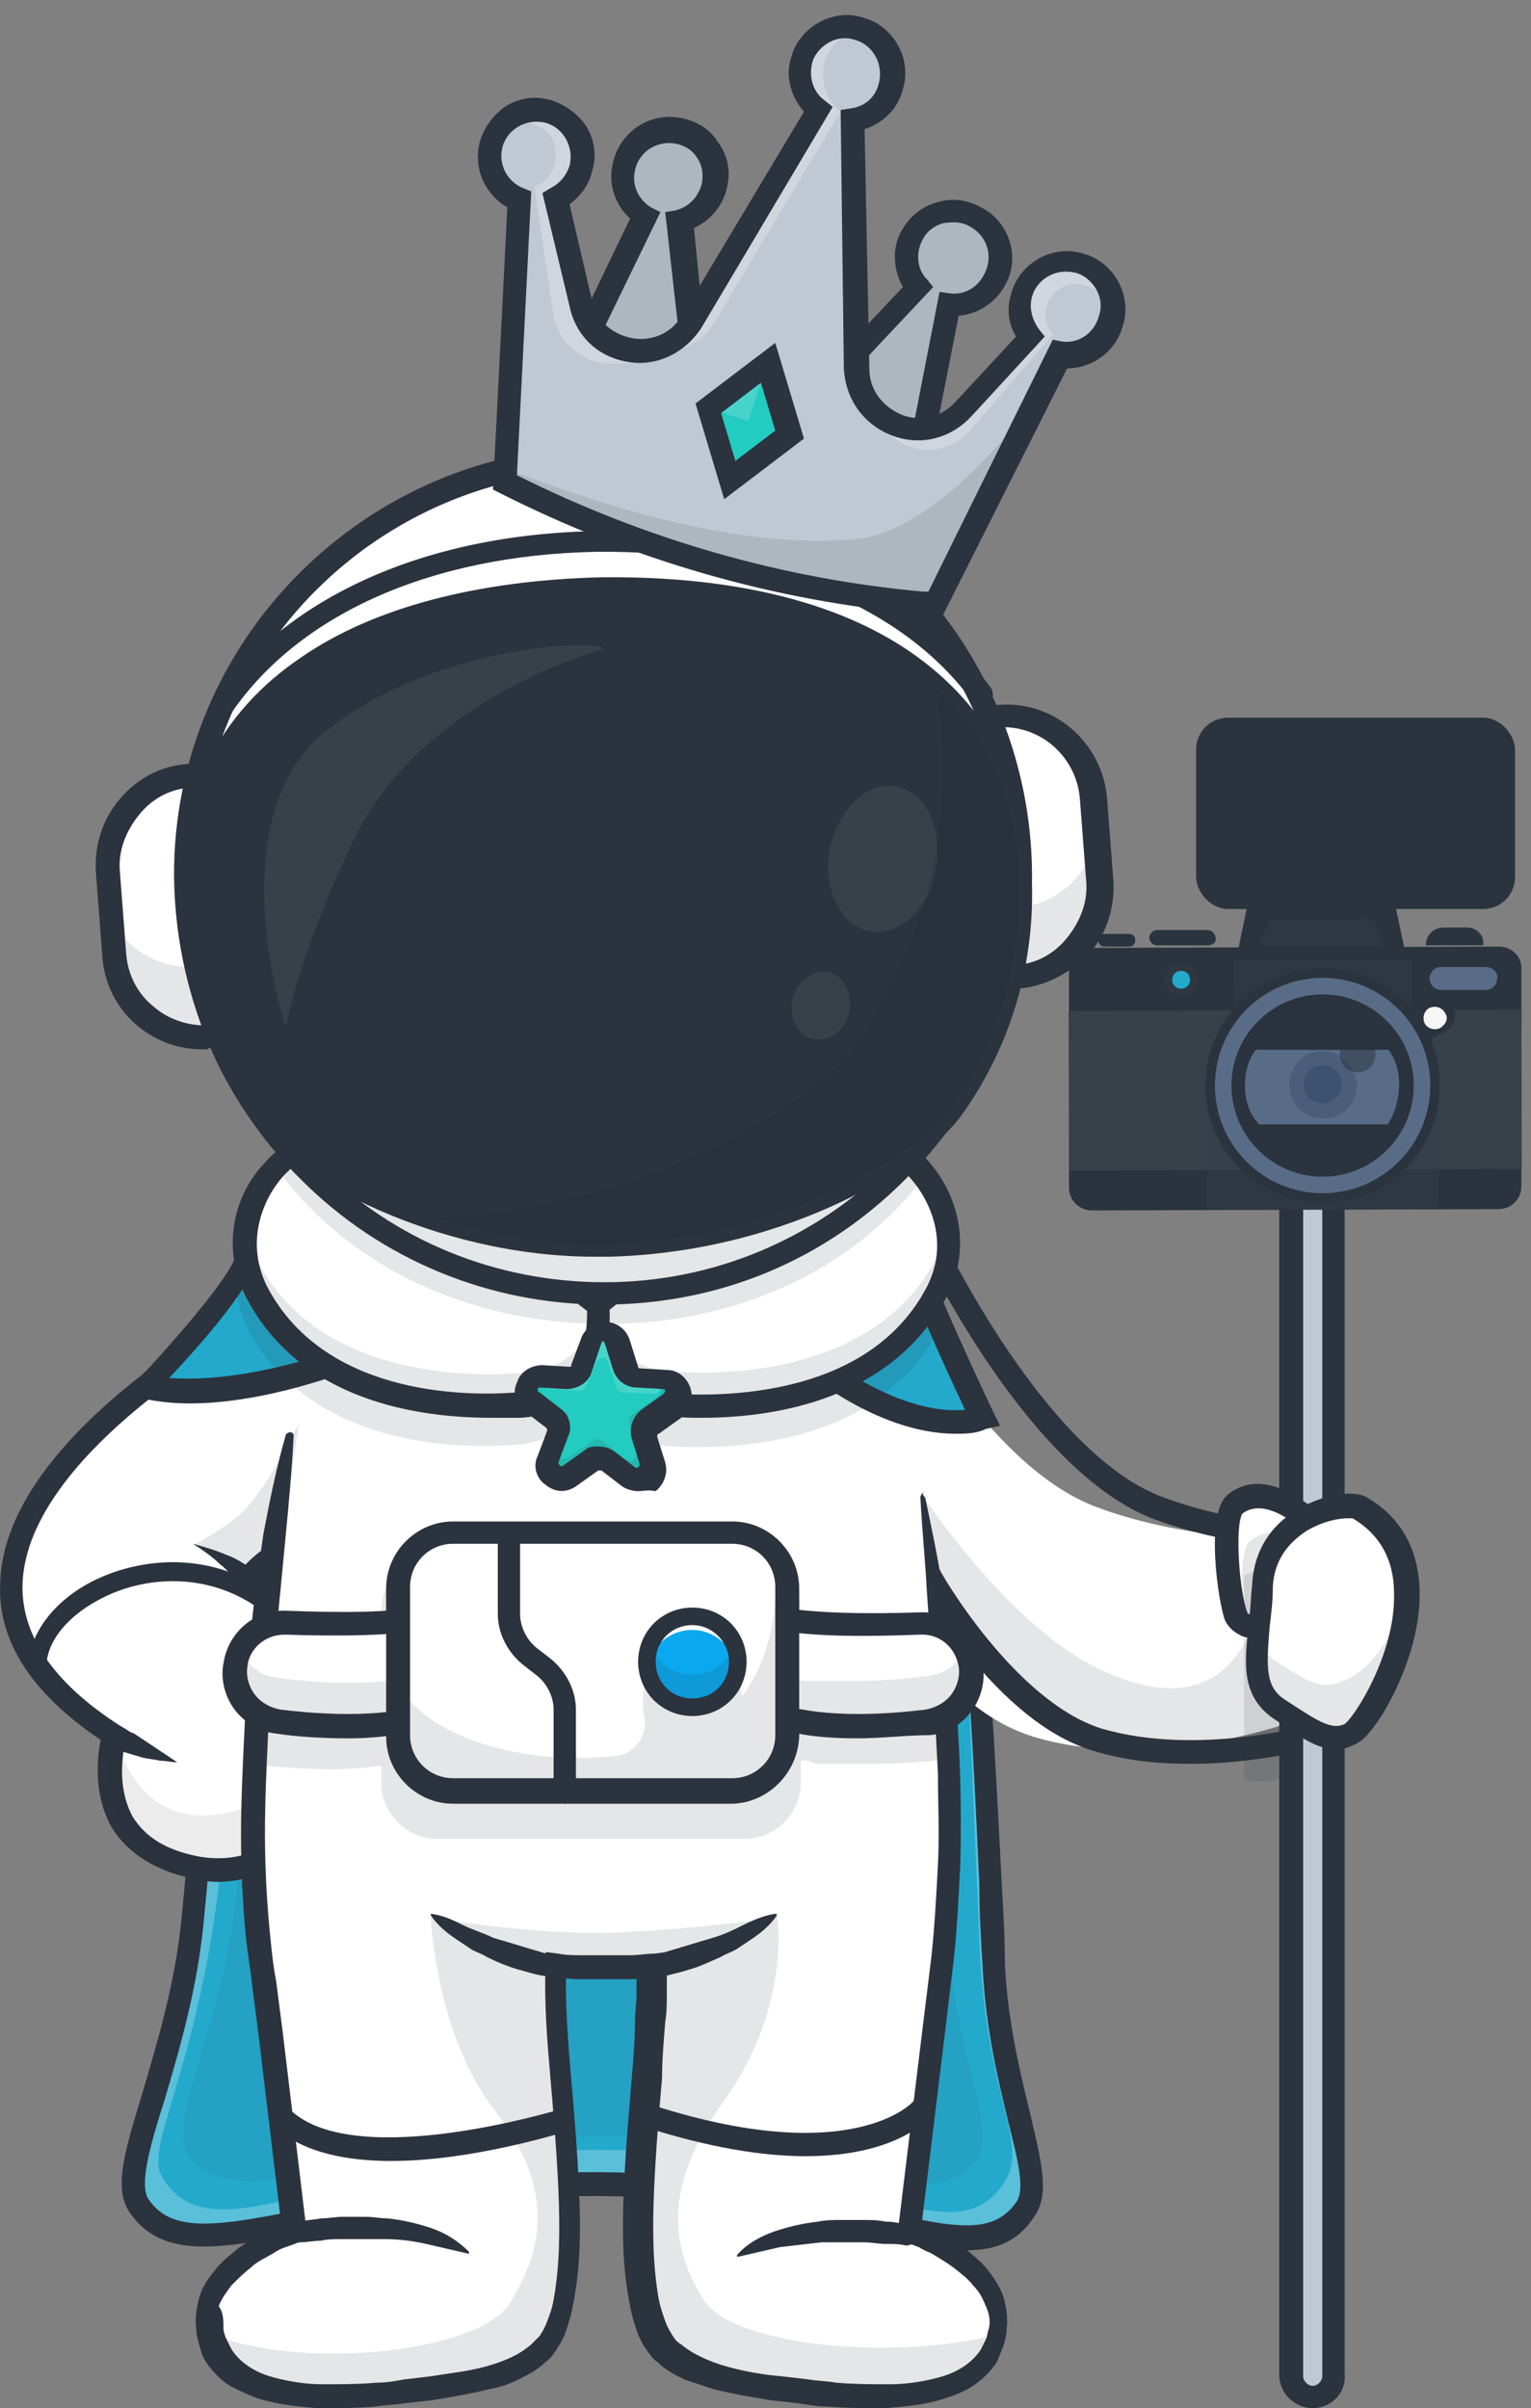 <svg width="96" height="151" viewBox="0 0 96 151" fill="none" xmlns="http://www.w3.org/2000/svg">
<rect x="0" y="0" width="96" height="151" fill="#808080" stroke="none"/>
<path d="M17.813 78C13.613 83.4 13.613 104.5 12.113 120C11.213 129.4 7.213 136 8.713 138.3C12.013 143.2 20.813 136.9 37.313 136.9C53.713 136.9 61.113 143.3 64.413 138.5C65.813 136.4 62.913 131.5 62.413 123.3C61.613 107.6 61.113 84.4 55.413 77.2L17.813 78Z" fill="#23A9CC"/>
<g opacity="0.5">
<path opacity="0.5" d="M64.413 138.5C61.113 143.4 53.713 136.9 37.313 136.9C20.913 136.9 12.013 143.1 8.713 138.3C7.213 136 11.213 129.4 12.113 120C13.213 108.7 13.513 94.4 15.213 85.4C14.413 94.8 14.913 108.9 13.713 118.3C12.313 129.7 9.113 134.6 10.113 136.4C13.213 142 21.613 134.8 37.313 134.8C52.913 134.8 59.913 142.2 63.113 136.6C64.413 134.2 61.813 131.3 61.413 121.9C61.013 112.5 60.513 98.1 59.513 87.9C61.513 98.2 61.913 112.4 62.513 123.2C62.813 131.5 65.713 136.5 64.413 138.5Z" fill="white"/>
</g>
<g opacity="0.25">
<path opacity="0.25" d="M19.913 81.4C16.113 86.2 16.213 104.9 14.813 118.8C14.013 127.1 10.413 133 11.813 135.1C14.713 139.4 22.613 133.9 37.213 133.9C51.813 133.9 58.413 139.6 61.313 135.3C62.513 133.5 59.913 129 59.513 121.8C58.813 107.8 58.313 87.2 53.313 80.7" fill="#2B333E"/>
</g>
<path d="M60.612 141.1C58.912 141.1 56.812 140.6 54.312 140C50.212 139 44.612 137.7 37.212 137.7C30.012 137.7 24.412 138.9 19.912 139.8C14.012 141 10.212 141.8 8.112 138.7C7.112 137.2 7.812 134.9 8.912 131.3C9.812 128.2 11.012 124.4 11.412 120C11.812 116 12.112 111.5 12.412 107.1C13.212 94.1 14.012 81.8 17.312 77.6C17.512 77.3 18.012 77.2 18.312 77.5C18.612 77.7 18.712 78.2 18.412 78.5C15.412 82.3 14.612 95 13.812 107.2C13.512 111.6 13.212 116.1 12.812 120.1C12.412 124.7 11.212 128.6 10.312 131.7C9.412 134.5 8.712 137 9.312 137.9C10.812 140.1 13.712 139.6 19.612 138.4C24.212 137.4 29.912 136.2 37.212 136.2C44.712 136.2 50.412 137.6 54.612 138.5C59.812 139.7 62.212 140.2 63.712 138.1C64.312 137.3 63.812 135.4 63.212 133C62.612 130.5 61.812 127.3 61.612 123.3C61.512 121.7 61.412 120 61.412 118.2C60.712 102.9 59.812 83.8 54.812 77.5C54.612 77.2 54.612 76.7 54.912 76.5C55.212 76.3 55.712 76.3 55.912 76.6C61.112 83.3 62.012 102.6 62.812 118.1C62.912 119.8 63.012 121.5 63.012 123.2C63.212 127 64.012 130.1 64.612 132.6C65.312 135.6 65.812 137.5 64.912 138.9C63.912 140.5 62.512 141.1 60.612 141.1Z" fill="#2B333E"/>
<path d="M54.513 78C54.513 78 60.913 91.4 68.513 94.4C73.813 96.5 80.613 96.6 80.613 96.6V108.1C80.613 108.1 72.013 111.1 64.813 108.9C58.913 107.1 55.913 100.3 55.913 100.3" fill="white"/>
<g opacity="0.35">
<path opacity="0.35" d="M84.613 96.6V108.1C84.613 108.1 76.013 111.1 68.813 108.9C62.913 107.1 59.013 100 59.013 100L58.013 94C58.013 94 63.113 101.7 68.613 104.5C77.113 108.8 78.613 101.5 78.613 101.5L81.213 96.3C83.313 96.6 84.613 96.6 84.613 96.6Z" fill="#2B333E"/>
</g>
<path d="M74.612 110.6C72.612 110.6 70.612 110.4 68.612 109.8C62.413 108 57.612 99.3 57.512 99C57.312 98.6 57.512 98.2 57.912 98C58.312 97.8 58.712 98 58.912 98.4C58.912 98.5 63.612 106.7 69.112 108.4C75.013 110.1 82.013 108.3 83.912 107.7V97.4C82.013 97.3 76.713 96.9 72.213 95.2C64.412 92.1 58.112 78.9 57.812 78.4C57.612 78 57.812 77.6 58.112 77.4C58.513 77.2 58.913 77.4 59.112 77.7C59.212 77.8 65.412 90.9 72.713 93.8C77.912 95.8 84.513 96 84.612 96H85.312V108.8L84.812 109C84.612 109 80.013 110.6 74.612 110.6Z" fill="#2B333E"/>
<path d="M15.612 99C25.012 108.6 19.512 118.6 12.212 117.1C4.912 115.6 7.212 108.7 7.212 108.7C-11.188 97 15.612 82.5 15.612 82.5C20.712 79.7 25.912 77.9 25.912 77.9L22.612 87.9L20.012 96C16.512 97.5 15.612 99 15.612 99Z" fill="white"/>
<g opacity="0.35">
<path opacity="0.35" d="M20.812 89.5L20.012 96C16.512 97.5 15.612 99 15.612 99C15.612 99 15.612 99 15.612 99.1C14.712 98.3 13.412 97.4 12.112 96.9C12.112 96.9 14.512 95.6 15.412 94.6C18.912 90.5 18.012 88 21.312 88.4C21.812 88.5 21.112 88.8 20.812 89.5Z" fill="#2B333E"/>
</g>
<path d="M13.613 118C13.113 118 12.613 117.9 12.113 117.8C9.713 117.3 8.013 116.2 7.013 114.6C5.813 112.5 6.113 110.1 6.313 109.1C2.013 106.2 -0.187 102.9 0.013 99.2C0.313 90.1 14.713 82.3 15.312 82C20.413 79.2 25.613 77.4 25.712 77.4C26.113 77.3 26.512 77.5 26.613 77.9C26.712 78.3 26.512 78.7 26.113 78.8C26.012 78.8 20.913 80.6 15.912 83.3C15.812 83.4 1.713 91 1.413 99.3C1.313 102.5 3.313 105.5 7.513 108.2L8.013 108.5L7.913 109C7.913 109 7.113 111.7 8.313 113.9C9.113 115.2 10.412 116 12.412 116.4C15.113 116.9 17.613 115.8 18.913 113.3C20.613 110.2 20.413 105 15.113 99.5L14.713 99.1L15.012 98.6C15.113 98.4 16.012 97.1 19.113 95.6C19.512 95.4 19.913 95.6 20.113 95.9C20.312 96.3 20.113 96.7 19.812 96.9C18.113 97.7 17.212 98.5 16.712 98.9C22.212 104.8 22.212 110.5 20.312 113.9C18.812 116.5 16.312 118 13.613 118Z" fill="#2B333E"/>
<path d="M7.513 108.2C7.813 108.4 8.113 108.6 8.413 108.7L9.313 109.3L10.213 109.9C10.513 110.1 10.813 110.3 11.113 110.5C10.713 110.5 10.413 110.4 10.013 110.4C9.613 110.3 9.313 110.3 8.913 110.2C8.613 110.1 8.213 110 7.913 109.9C7.613 109.8 7.213 109.7 6.913 109.5L7.513 108.2Z" fill="#2B333E"/>
<g opacity="0.3">
<path opacity="0.3" d="M12.213 117.1C5.013 115.6 7.113 108.9 7.213 108.7C7.213 108.7 8.413 115.4 14.913 113.5C19.013 112.3 18.713 106.5 17.913 102.4C18.013 102.2 18.013 102.1 18.113 101.9C23.813 110.5 18.713 118.4 12.213 117.1Z" fill="#2B333E"/>
</g>
<path d="M2.312 104.9C2.013 104.9 1.812 104.7 1.812 104.4C1.812 102.4 3.513 100.2 6.112 99C9.113 97.6 13.713 97.2 17.512 100.4C17.712 100.6 17.812 100.9 17.613 101.2C17.413 101.4 17.113 101.5 16.812 101.3C13.412 98.5 9.312 98.8 6.612 100.1C4.312 101.2 2.913 102.9 2.913 104.5C2.913 104.7 2.612 104.9 2.312 104.9Z" fill="#2B333E"/>
<path d="M15.412 99.5C15.212 99.3 14.912 99 14.612 98.8C14.312 98.6 14.112 98.3 13.812 98.1C13.312 97.6 12.712 97.2 12.112 96.8C12.812 97 13.512 97.2 14.212 97.5C14.512 97.6 14.912 97.8 15.212 98C15.512 98.2 15.912 98.3 16.212 98.5L15.412 99.5Z" fill="#2B333E"/>
<path d="M62.413 146C62.413 146.1 62.413 146.2 62.413 146.3C61.813 149.6 57.713 150.8 50.313 149.9C47.013 149.5 42.313 149 41.113 146.4C38.713 141.3 41.113 129.8 40.913 123.2C40.913 123.2 39.613 123.4 37.913 123.4C36.213 123.4 34.913 123.2 34.913 123.2C34.913 123.3 34.913 123.3 34.913 123.4C34.713 130 37.113 141.4 34.713 146.4C33.513 148.9 28.913 149.4 25.513 149.9C18.113 150.8 14.013 149.6 13.413 146.3C13.413 146.2 13.413 146.1 13.413 146C13.013 141.9 18.913 140 18.913 140C18.913 140 17.613 130 16.713 122.2C16.313 118.5 16.213 114.4 16.413 110.2C16.513 108 16.713 105.7 16.913 103.4C17.413 97.8 18.213 92.2 19.113 87.3C19.213 86.8 19.313 86.4 19.313 85.9C19.513 84.7 19.713 83.6 19.913 82.5C20.713 78.6 21.313 75.4 21.713 73.6C21.913 72.5 22.113 71.9 22.113 71.9H53.613C53.613 71.9 53.713 72.4 53.913 73.4C54.313 75 54.913 77.9 55.613 81.6C55.913 83 56.213 84.5 56.413 86.1C56.513 86.9 56.713 87.6 56.813 88.4C57.613 93 58.313 98.1 58.713 103.2C58.913 105.5 59.113 107.7 59.213 109.9C59.413 114.1 59.313 118.2 58.913 121.9C58.013 129.7 56.713 139.7 56.713 139.7C56.713 139.7 62.813 141.9 62.413 146Z" fill="white"/>
<g opacity="0.35">
<path opacity="0.35" d="M27.312 120.3C27.312 120.3 32.913 121.2 37.212 121.2C41.513 121.2 48.413 120.3 48.413 120.3C48.413 120.3 44.312 123.5 37.712 123.3C30.913 123.2 27.312 120.3 27.312 120.3Z" fill="#2B333E"/>
</g>
<path d="M58.013 93.9C58.413 95.8 58.813 97.7 59.113 99.6C59.413 101.5 59.613 103.4 59.813 105.4C60.213 109.3 60.313 113.2 60.213 117C60.113 118.9 60.013 120.9 59.813 122.8L59.113 128.6L57.713 140.1L57.213 139.3C57.513 139.4 57.813 139.5 58.113 139.6C58.413 139.7 58.713 139.9 58.913 140C59.513 140.3 60.013 140.6 60.513 141C61.013 141.4 61.513 141.8 61.913 142.3C62.313 142.8 62.713 143.4 62.913 144C63.113 144.7 63.213 145.4 63.113 146.1C63.113 146.4 63.013 146.8 62.913 147.1C62.813 147.4 62.613 147.8 62.513 148.1C62.113 148.7 61.613 149.2 61.013 149.6C60.413 150 59.813 150.2 59.213 150.4C58.013 150.8 56.713 150.9 55.513 151C54.313 151 53.113 151 51.913 150.9C51.313 150.9 50.713 150.8 50.113 150.7L48.313 150.5C47.113 150.3 45.913 150.1 44.713 149.8C44.113 149.6 43.513 149.4 42.913 149.2C42.313 148.9 41.713 148.6 41.213 148.1C40.913 147.9 40.713 147.6 40.513 147.3C40.413 147.2 40.313 147 40.213 146.8L40.013 146.4C39.813 145.8 39.613 145.2 39.513 144.6C39.013 142.2 39.013 139.8 39.113 137.4C39.213 135 39.413 132.7 39.613 130.3C39.713 129.1 39.813 128 39.813 126.8C39.813 126.2 39.913 125.6 39.913 125.1C39.913 124.5 39.913 124 39.913 123.3L40.713 124C40.213 124.1 39.713 124.1 39.213 124.1C38.713 124.1 38.213 124.1 37.713 124.1C37.213 124.1 36.713 124.1 36.213 124.1C35.713 124.1 35.213 124 34.713 124L35.513 123.3C35.413 125.6 35.613 127.9 35.813 130.3C36.013 132.6 36.213 135 36.313 137.4C36.413 139.8 36.413 142.2 35.913 144.6C35.813 145.2 35.613 145.8 35.413 146.4L35.213 146.8C35.113 147 35.013 147.1 34.913 147.3C34.713 147.6 34.513 147.9 34.213 148.1C33.713 148.6 33.113 148.9 32.513 149.2C31.913 149.5 31.313 149.7 30.713 149.8C29.513 150.1 28.313 150.3 27.113 150.5L25.313 150.7C24.713 150.8 24.113 150.8 23.513 150.9C22.313 151 21.113 151 19.913 151C18.713 150.9 17.513 150.8 16.213 150.4C15.613 150.2 15.013 149.9 14.413 149.6C13.813 149.2 13.313 148.7 12.913 148.1C12.713 147.8 12.613 147.5 12.513 147.1C12.413 146.8 12.313 146.4 12.313 146.1C12.213 145.4 12.313 144.7 12.513 144C12.713 143.3 13.113 142.8 13.513 142.3C13.913 141.8 14.413 141.4 14.913 141C15.413 140.6 16.013 140.3 16.513 140C16.813 139.9 17.113 139.7 17.313 139.6C17.613 139.5 17.913 139.4 18.213 139.3L17.713 140.1L16.213 127.6L15.813 124.5C15.713 123.5 15.513 122.4 15.413 121.4C15.213 119.3 15.113 117.2 15.113 115.1C15.113 113 15.213 110.9 15.313 108.8C15.413 106.7 15.513 104.6 15.713 102.5C15.913 100.4 16.213 98.3 16.513 96.2C16.913 94.1 17.313 92.1 17.913 90C17.913 89.9 18.113 89.8 18.213 89.8C18.313 89.8 18.413 89.9 18.413 90C18.313 92.1 18.113 94.2 17.913 96.3C17.713 98.4 17.513 100.5 17.313 102.5C17.113 104.6 16.913 106.6 16.813 108.7C16.713 110.8 16.613 112.9 16.613 114.9C16.613 117 16.713 119 16.913 121.1C17.013 122.1 17.113 123.2 17.313 124.2L17.713 127.3L19.213 139.8L19.313 140.4L18.713 140.6C18.513 140.7 18.213 140.8 17.913 140.9C17.613 141 17.413 141.1 17.113 141.3C16.613 141.6 16.113 141.8 15.713 142.2C15.313 142.5 14.913 142.9 14.513 143.3C14.213 143.7 13.913 144.1 13.713 144.6C14.013 145 14.013 145.5 14.013 146C14.013 146.2 14.113 146.5 14.213 146.7C14.313 146.9 14.413 147.1 14.513 147.3C15.013 148.1 15.913 148.7 16.913 149C17.913 149.3 19.113 149.5 20.213 149.5C21.313 149.5 22.513 149.5 23.613 149.4C24.213 149.4 24.813 149.3 25.313 149.2L27.013 149C28.213 148.8 29.313 148.7 30.413 148.4C31.513 148.1 32.513 147.7 33.313 147C33.513 146.8 33.613 146.7 33.813 146.5C33.913 146.4 33.913 146.3 34.013 146.2L34.213 145.8C34.413 145.3 34.613 144.8 34.713 144.2C35.113 142 35.113 139.7 35.013 137.3C34.913 135 34.713 132.6 34.513 130.3C34.313 128 34.113 125.6 34.213 123.2V122.4L35.013 122.5C35.513 122.6 36.013 122.6 36.513 122.6C37.013 122.6 37.513 122.6 38.013 122.6C38.513 122.6 39.013 122.6 39.513 122.6C40.013 122.6 40.513 122.5 41.013 122.5L41.813 122.4V123.2C41.813 123.8 41.813 124.4 41.813 125C41.813 125.6 41.813 126.2 41.713 126.8C41.613 128 41.513 129.2 41.513 130.3C41.313 132.6 41.113 135 41.013 137.3C40.913 139.6 40.913 142 41.313 144.2C41.413 144.7 41.613 145.3 41.813 145.8L42.013 146.2C42.113 146.3 42.113 146.4 42.213 146.5C42.313 146.7 42.513 146.9 42.713 147C43.413 147.6 44.513 148.1 45.613 148.4C46.713 148.7 47.813 148.9 49.013 149L50.713 149.2C51.313 149.3 51.913 149.3 52.413 149.4C53.613 149.5 54.713 149.5 55.813 149.5C56.913 149.5 58.113 149.3 59.113 149C60.113 148.7 61.013 148.1 61.513 147.3C61.613 147.1 61.713 146.9 61.813 146.7C61.913 146.5 61.913 146.2 62.013 146C62.113 145.5 62.013 145 61.813 144.6C61.613 144.1 61.413 143.7 61.013 143.3C60.713 142.9 60.313 142.6 59.813 142.2C59.413 141.9 58.913 141.6 58.413 141.3C58.213 141.2 57.913 141.1 57.613 140.9C57.313 140.8 57.113 140.7 56.813 140.6L56.213 140.4L56.313 139.8L57.713 128.3L58.413 122.6C58.613 120.7 58.713 118.8 58.813 116.9C58.913 115 58.813 113.1 58.813 111.2C58.713 109.3 58.613 107.4 58.513 105.5C58.413 104.5 58.413 103.6 58.313 102.6L58.113 99.7C58.013 97.8 57.813 95.9 57.713 93.9C57.713 93.8 57.813 93.6 57.913 93.6C57.813 93.7 57.913 93.8 58.013 93.9Z" fill="#2B333E"/>
<path d="M53.613 72.9H22.113C21.713 72.9 21.413 72.6 21.413 72.2C21.413 71.8 21.713 71.5 22.113 71.5H53.613C54.013 71.5 54.313 71.8 54.313 72.2C54.313 72.5 54.013 72.9 53.613 72.9Z" fill="#2B333E"/>
<g opacity="0.35">
<path opacity="0.35" d="M34.612 146.5C33.413 149 28.812 149.5 25.413 150C18.012 150.9 13.912 149.7 13.312 146.4C19.413 148.7 30.012 147.4 31.913 144.5C34.312 140.7 34.612 137 31.012 132.3C27.312 127.6 27.012 120.2 27.012 120.2C28.812 121.4 32.413 122.8 34.812 123.6C34.612 130.1 37.013 141.5 34.612 146.5Z" fill="#2B333E"/>
</g>
<g opacity="0.35">
<path opacity="0.35" d="M62.412 146.4C61.812 149.7 57.712 150.9 50.312 150C47.012 149.6 42.312 149.1 41.112 146.5C38.712 141.4 41.212 129.9 40.912 123.3C42.912 122.7 46.712 121.4 48.712 120C48.712 120 49.712 125.7 45.412 131.7C41.912 136.6 41.712 140.4 44.112 144.2C45.812 147 55.712 148.1 62.412 146.4Z" fill="#2B333E"/>
</g>
<path d="M50.513 135.2C47.913 135.2 44.513 134.7 40.213 133.3C39.813 133.2 39.613 132.8 39.713 132.4C39.813 132 40.213 131.8 40.613 131.9C53.413 136.1 57.313 131.8 57.313 131.7C57.613 131.4 58.013 131.4 58.313 131.6C58.613 131.9 58.713 132.3 58.413 132.6C58.313 132.8 56.313 135.2 50.513 135.2Z" fill="#2B333E"/>
<path d="M24.512 135.5C21.812 135.5 19.112 135 17.412 133.5C17.112 133.2 17.112 132.8 17.312 132.5C17.612 132.2 18.012 132.2 18.312 132.4C22.512 136.1 34.912 132.3 35.012 132.3C35.412 132.2 35.812 132.4 35.912 132.8C36.012 133.2 35.812 133.6 35.412 133.7C35.212 133.7 29.712 135.5 24.512 135.5Z" fill="#2B333E"/>
<path d="M34.713 124C34.313 123.9 34.013 123.9 33.613 123.8C33.213 123.7 32.913 123.6 32.513 123.5C31.813 123.3 31.113 123 30.513 122.7C30.213 122.5 29.813 122.4 29.513 122.2C29.213 122 28.913 121.8 28.613 121.6C28.013 121.2 27.413 120.7 27.013 120.1V120C27.813 120.1 28.413 120.4 29.013 120.7C29.613 121 30.313 121.2 30.913 121.5C31.213 121.6 31.613 121.7 31.913 121.8L32.913 122.1C33.213 122.2 33.613 122.3 33.913 122.4C34.213 122.5 34.613 122.6 34.913 122.6C35.313 122.7 35.513 123.1 35.513 123.5C35.513 123.8 35.113 124.1 34.713 124Z" fill="#2B333E"/>
<path d="M40.713 122.6C41.013 122.5 41.413 122.5 41.713 122.4C42.013 122.3 42.413 122.2 42.713 122.1L43.713 121.8C44.013 121.7 44.413 121.6 44.713 121.5C45.413 121.3 46.013 121 46.613 120.7C47.213 120.4 47.913 120.1 48.613 120C48.613 120 48.713 120 48.713 120.1C48.313 120.7 47.713 121.2 47.113 121.6C46.813 121.8 46.513 122 46.213 122.2C45.913 122.4 45.513 122.5 45.213 122.7C44.513 123 43.913 123.3 43.213 123.5C42.913 123.6 42.513 123.7 42.113 123.8C41.713 123.9 41.413 124 41.013 124C40.613 124.1 40.213 123.8 40.213 123.4C40.113 123 40.313 122.7 40.713 122.6Z" fill="#2B333E"/>
<path d="M18.713 139.3C19.213 139.2 19.613 139.2 20.113 139.1C20.613 139.1 21.013 139 21.513 139C22.013 139 22.413 139 22.913 139C23.413 139 23.813 139.1 24.313 139.1C25.213 139.2 26.113 139.4 27.013 139.7C27.913 140 28.713 140.5 29.413 141.2V141.3C29.413 141.3 29.413 141.3 29.313 141.3C28.413 141.1 27.613 140.9 26.713 140.7C25.813 140.5 25.013 140.4 24.113 140.4C23.713 140.4 23.213 140.4 22.813 140.4C22.613 140.4 22.413 140.4 22.113 140.4C21.913 140.4 21.713 140.4 21.413 140.4C21.013 140.4 20.513 140.4 20.113 140.5C19.713 140.5 19.213 140.6 18.813 140.6C18.413 140.7 18.013 140.4 18.013 140C18.013 139.7 18.313 139.4 18.713 139.3Z" fill="#2B333E"/>
<path d="M56.813 140.8C56.413 140.7 55.913 140.7 55.513 140.7C55.113 140.7 54.613 140.6 54.213 140.6C54.013 140.6 53.813 140.6 53.513 140.6C53.313 140.6 53.113 140.6 52.813 140.6C52.413 140.6 51.913 140.6 51.513 140.6C50.613 140.7 49.813 140.8 48.913 140.9C48.013 141.1 47.213 141.3 46.313 141.5H46.213C46.213 141.5 46.213 141.5 46.213 141.4C46.813 140.7 47.713 140.2 48.613 139.9C49.513 139.6 50.413 139.4 51.313 139.3C51.813 139.2 52.213 139.2 52.713 139.2C53.213 139.2 53.613 139.2 54.113 139.2C54.613 139.2 55.013 139.2 55.513 139.3C56.013 139.3 56.413 139.4 56.913 139.5C57.313 139.6 57.613 140 57.513 140.4C57.513 140.5 57.213 140.8 56.813 140.8Z" fill="#2B333E"/>
<g opacity="0.35">
<path opacity="0.35" d="M37.713 107.3C37.913 107.6 38.113 107.9 38.213 108.1C38.113 107.8 37.913 107.5 37.713 107.3Z" fill="#2B333E"/>
</g>
<g opacity="0.35">
<path opacity="0.35" d="M59.313 110.3C57.913 110.5 56.313 110.6 54.713 110.6C54.613 110.6 54.513 110.6 54.313 110.6C54.213 110.6 54.013 110.6 53.913 110.6C53.813 110.6 53.713 110.6 53.613 110.6C53.513 110.6 53.413 110.6 53.313 110.6C53.213 110.6 53.013 110.6 52.913 110.6C52.813 110.6 52.613 110.6 52.513 110.6C52.413 110.6 52.313 110.6 52.213 110.6C52.113 110.6 52.113 110.6 52.013 110.6C51.913 110.6 51.813 110.6 51.713 110.6C51.613 110.6 51.513 110.6 51.413 110.6C51.413 110.6 51.413 110.6 51.313 110.6C51.213 110.6 51.113 110.6 51.013 110.5C50.913 110.5 50.813 110.5 50.713 110.4C50.613 110.4 50.613 110.4 50.513 110.4C50.413 110.4 50.413 110.4 50.313 110.4H50.213V111.8C50.213 113.7 48.613 115.3 46.713 115.3H27.413C25.513 115.3 23.913 113.7 23.913 111.8V110.7C21.513 111.1 18.713 110.9 16.413 110.7C16.513 108.5 16.713 106.2 16.913 103.9C19.013 104 21.613 104 23.913 103.8V101C23.913 99.1 25.513 97.5 27.413 97.5H46.713C47.813 97.5 48.913 98.1 49.513 98.9C50.013 99.5 50.213 100.2 50.213 101V103.4C50.613 103.5 51.013 103.5 51.513 103.6C53.913 103.8 56.713 103.8 58.813 103.7C59.113 105.8 59.213 108.1 59.313 110.3Z" fill="#2B333E"/>
</g>
<path d="M27.313 107.4C24.613 108.5 20.313 108.3 17.413 107.9C15.713 107.7 14.413 106.1 14.713 104.4C14.913 102.8 16.313 101.7 17.913 101.8C20.613 101.9 24.713 102 27.213 101.4" fill="white"/>
<g opacity="0.35">
<path opacity="0.35" d="M27.313 107.4C24.613 108.5 20.313 108.3 17.413 107.9C15.713 107.7 14.413 106.1 14.713 104.4C14.713 104.1 14.813 103.8 15.013 103.5C15.513 104.4 16.313 105.1 17.413 105.2C20.313 105.6 24.513 105.8 27.313 104.7V107.4Z" fill="#2B333E"/>
</g>
<path d="M21.813 109C20.213 109 18.613 108.9 17.313 108.7C16.313 108.6 15.313 108 14.713 107.2C14.113 106.4 13.813 105.3 14.013 104.3C14.313 102.3 16.013 100.9 18.013 101C20.813 101.1 24.713 101.2 27.113 100.6C27.513 100.5 28.413 100.5 29.013 102.3C29.613 104.1 29.513 107.2 27.613 108C25.913 108.7 23.913 109 21.813 109ZM17.813 102.5C16.613 102.5 15.613 103.4 15.513 104.5C15.413 105.1 15.613 105.8 16.013 106.3C16.413 106.8 17.013 107.1 17.613 107.2C21.713 107.7 25.113 107.5 27.113 106.7C27.713 106.5 27.913 105.5 27.913 105.1C28.113 103.7 27.613 102.4 27.413 102.1C24.813 102.6 20.913 102.6 18.013 102.5C17.813 102.5 17.813 102.5 17.813 102.5Z" fill="#2B333E"/>
<path d="M58.112 107.9C56.712 108.1 55.112 108.2 53.412 108.2C53.312 108.2 53.212 108.2 53.112 108.2C53.012 108.2 52.912 108.2 52.712 108.2C52.612 108.2 52.512 108.2 52.512 108.2C52.412 108.2 52.312 108.2 52.212 108.2C52.112 108.2 52.012 108.2 51.812 108.2C51.712 108.2 51.612 108.2 51.412 108.2C51.312 108.2 51.212 108.2 51.212 108.2C51.112 108.2 51.112 108.2 51.012 108.2C50.912 108.2 50.812 108.2 50.712 108.2C50.612 108.2 50.512 108.2 50.412 108.2C50.412 108.2 50.412 108.2 50.312 108.2C50.212 108.2 50.112 108.2 50.012 108.1C49.912 108.1 49.812 108.1 49.712 108C49.612 108 49.612 108 49.512 108C49.412 108 49.412 108 49.312 108C49.112 108 48.912 107.9 48.712 107.8C48.612 107.8 48.512 107.7 48.412 107.7C48.312 107.7 48.212 107.6 48.112 107.6V104.7V101.6C48.812 101.7 49.512 101.9 50.312 101.9C52.612 102.1 55.412 102.1 57.412 102H57.512C59.012 102 60.312 103.1 60.612 104.7C61.112 106.1 59.812 107.7 58.112 107.9Z" fill="white"/>
<g opacity="0.35">
<path opacity="0.35" d="M58.112 107.9C56.712 108.1 55.112 108.2 53.412 108.2C53.312 108.2 53.212 108.2 53.112 108.2C53.012 108.2 52.912 108.2 52.712 108.2C52.612 108.2 52.512 108.2 52.512 108.2C52.412 108.2 52.312 108.2 52.212 108.2C52.112 108.2 52.012 108.2 51.812 108.2C51.712 108.2 51.612 108.2 51.412 108.2C51.312 108.2 51.212 108.2 51.212 108.2C51.112 108.2 51.112 108.2 51.012 108.2C50.912 108.2 50.812 108.2 50.712 108.2C50.612 108.2 50.512 108.2 50.412 108.2C50.412 108.2 50.412 108.2 50.312 108.2C50.212 108.2 50.112 108.2 50.012 108.1C49.912 108.1 49.812 108.1 49.712 108C49.612 108 49.612 108 49.512 108C49.412 108 49.412 108 49.312 108C49.112 108 48.912 107.9 48.712 107.8C48.612 107.8 48.512 107.7 48.412 107.7C48.312 107.7 48.212 107.6 48.112 107.6V104.8C48.212 104.8 48.312 104.9 48.412 104.9C48.512 104.9 48.612 105 48.712 105C48.912 105.1 49.112 105.1 49.312 105.2C49.412 105.2 49.412 105.2 49.512 105.2C49.612 105.2 49.612 105.2 49.712 105.2C49.812 105.2 49.912 105.2 50.012 105.3C50.112 105.3 50.212 105.3 50.312 105.4C50.312 105.4 50.312 105.4 50.412 105.4C50.512 105.4 50.612 105.4 50.712 105.4C50.812 105.4 50.912 105.4 51.012 105.4C51.112 105.4 51.112 105.4 51.212 105.4C51.312 105.4 51.412 105.4 51.412 105.4C51.512 105.4 51.612 105.4 51.812 105.4C51.912 105.4 52.012 105.4 52.212 105.4C52.312 105.4 52.412 105.4 52.512 105.4C52.612 105.4 52.712 105.4 52.712 105.4C52.812 105.4 52.912 105.4 53.112 105.4C53.212 105.4 53.312 105.4 53.412 105.4C55.112 105.4 56.712 105.3 58.112 105.1C59.212 105 60.112 104.3 60.512 103.4C60.612 103.7 60.712 104 60.812 104.3C61.112 106.1 59.812 107.7 58.112 107.9Z" fill="#2B333E"/>
</g>
<path d="M53.713 109C51.713 109 49.613 108.8 48.013 108.1C46.113 107.3 46.013 104.2 46.613 102.4C47.213 100.6 48.113 100.6 48.513 100.7C50.913 101.2 54.813 101.2 57.613 101.1C59.613 101 61.313 102.4 61.613 104.4C61.813 105.4 61.513 106.5 60.913 107.3C60.313 108.1 59.413 108.7 58.313 108.8C56.813 108.8 55.313 109 53.713 109ZM48.213 102.1C47.913 102.4 47.513 103.7 47.713 105.1C47.713 105.5 47.913 106.5 48.513 106.7C50.513 107.5 53.913 107.7 58.013 107.2C58.613 107.1 59.213 106.8 59.613 106.3C60.013 105.8 60.213 105.1 60.113 104.5C59.913 103.3 58.913 102.4 57.613 102.5C54.813 102.6 50.813 102.7 48.213 102.1Z" fill="#2B333E"/>
<path d="M49.313 99.4V109.1C49.313 110.9 47.813 112.4 46.013 112.4H28.213C26.413 112.4 24.913 110.9 24.913 109.1V99.4C24.913 97.6 26.413 96.1 28.213 96.1H46.013C47.113 96.1 48.013 96.6 48.613 97.4C49.013 98 49.313 98.6 49.313 99.4Z" fill="white"/>
<g opacity="0.35">
<path opacity="0.35" d="M49.313 99.4V109.1C49.313 110.9 47.813 112.4 46.013 112.4H28.213C26.413 112.4 24.913 110.9 24.913 109.1V105.5C26.813 109.2 33.313 110.7 38.613 110.1C39.813 110 40.613 108.8 40.413 107.7C40.313 107.4 40.313 107 40.313 106.6C40.313 104.5 41.713 102.8 43.413 102.8C45.113 102.8 46.413 104.4 46.513 106.4C48.613 103.6 48.813 99.9 48.613 97.5C49.013 98 49.313 98.6 49.313 99.4Z" fill="#2B333E"/>
</g>
<path d="M45.813 113.1H28.413C26.113 113.1 24.213 111.2 24.213 108.9V99.6C24.213 97.3 26.113 95.4 28.413 95.4H45.913C48.213 95.4 50.113 97.3 50.113 99.6V108.9C50.013 111.2 48.113 113.1 45.813 113.1ZM28.413 96.8C26.913 96.8 25.713 98 25.713 99.5V108.8C25.713 110.3 26.913 111.5 28.413 111.5H45.913C47.413 111.5 48.613 110.3 48.613 108.8V99.5C48.613 98 47.413 96.8 45.913 96.8H28.413Z" fill="#2B333E"/>
<path d="M45.413 106.2C46.513 105.1 46.513 103.3 45.413 102.2C44.313 101.1 42.513 101.1 41.413 102.2C40.313 103.3 40.313 105.1 41.413 106.2C42.513 107.3 44.313 107.3 45.413 106.2Z" fill="#0AA9EF"/>
<path d="M46.212 104.2C46.212 104.4 46.212 104.5 46.212 104.6C46.012 103.3 44.812 102.2 43.412 102.2C42.012 102.2 40.812 103.2 40.612 104.6C40.612 104.5 40.612 104.3 40.612 104.2C40.612 102.6 41.912 101.4 43.412 101.4C45.012 101.4 46.212 102.7 46.212 104.2Z" fill="white"/>
<g opacity="0.35">
<path opacity="0.35" d="M46.212 104.2C46.212 105.8 44.912 107 43.412 107C41.812 107 40.612 105.7 40.612 104.2C40.612 103.8 40.712 103.5 40.812 103.2C41.212 104.3 42.212 105 43.412 105C44.612 105 45.612 104.3 46.012 103.2C46.212 103.5 46.212 103.9 46.212 104.2Z" fill="#2B333E"/>
</g>
<path d="M43.413 107.6C41.513 107.6 40.013 106.1 40.013 104.2C40.013 102.3 41.513 100.8 43.413 100.8C45.313 100.8 46.813 102.3 46.813 104.2C46.813 106.1 45.313 107.6 43.413 107.6ZM43.413 101.9C42.113 101.9 41.113 102.9 41.113 104.2C41.113 105.5 42.113 106.5 43.413 106.5C44.713 106.5 45.713 105.5 45.713 104.2C45.713 103 44.713 101.9 43.413 101.9Z" fill="#2B333E"/>
<path d="M35.413 113.1C35.013 113.1 34.713 112.8 34.713 112.4V107.2C34.713 106.4 34.313 105.6 33.713 105.1L32.813 104.4C31.813 103.6 31.213 102.4 31.213 101.2V96.2C31.213 95.8 31.513 95.5 31.913 95.5C32.313 95.5 32.613 95.8 32.613 96.2V101.2C32.613 102 33.013 102.8 33.613 103.3L34.513 104C35.513 104.8 36.113 106 36.113 107.2V112.4C36.213 112.7 35.813 113.1 35.413 113.1Z" fill="#2B333E"/>
<path d="M83.613 72.1V148.9C83.613 149.6 83.013 150.2 82.313 150.2C81.613 150.2 81.013 149.6 81.013 148.9V72.1H83.613Z" fill="#C0C8D3"/>
<path d="M82.313 151C81.213 151 80.213 150.1 80.213 148.9V71.4H84.313V148.9C84.413 150.1 83.413 151 82.313 151ZM81.713 72.9V149C81.713 149.3 82.013 149.6 82.313 149.6C82.613 149.6 82.913 149.3 82.913 149V72.9H81.713Z" fill="#2B333E"/>
<g opacity="0.35">
<path opacity="0.35" d="M83.613 72.1H81.013V75.1H83.613V72.1Z" fill="#2B333E"/>
</g>
<path d="M80.213 101.7C80.213 101.7 78.013 102.6 77.513 101.4C77.013 100.2 76.513 95.1 77.413 94.4C79.513 92.8 82.313 95.7 82.313 95.7L80.213 101.7Z" fill="white"/>
<path d="M82.313 95.6L81.913 96.8L80.213 101.7C80.213 101.7 78.913 102.2 78.113 101.9C77.813 101.8 77.613 101.6 77.513 101.3C77.013 100.1 76.513 95 77.413 94.3C79.513 92.7 82.313 95.6 82.313 95.6Z" fill="white"/>
<g opacity="0.35">
<path opacity="0.35" d="M81.913 96.8L80.213 101.7C80.213 101.7 78.913 102.2 78.113 101.9C77.813 99.9 77.713 97.1 78.413 96.6C79.513 95.7 80.913 96.2 81.913 96.8Z" fill="#2B333E"/>
</g>
<path d="M78.713 102.7C78.412 102.7 78.013 102.7 77.713 102.5C77.312 102.3 77.013 102 76.812 101.6C76.412 100.6 75.513 94.8 77.013 93.7C79.513 91.7 82.713 94.9 82.912 95.1L83.213 95.4L80.812 102.2L80.513 102.3C80.312 102.4 79.513 102.7 78.713 102.7ZM77.912 94.9C77.412 95.6 77.713 99.9 78.213 101.1C78.213 101.2 78.312 101.2 78.312 101.2C78.612 101.3 79.213 101.2 79.612 101.1L81.513 95.8C80.812 95.2 79.112 94 77.912 94.9Z" fill="#2B333E"/>
<g opacity="0.35">
<path opacity="0.35" d="M80.613 98.1V111.5C79.813 111.7 78.913 111.8 78.013 111.6V98.8C79.013 98.3 80.013 98.1 80.613 98.1Z" fill="#2B333E"/>
</g>
<path d="M85.213 94.6C84.213 94 79.213 95.2 79.113 99.5C79.013 103.1 78.013 105.7 80.213 107.2C82.113 108.4 83.313 109.4 84.613 108.8C85.913 108.1 91.513 98.3 85.213 94.6Z" fill="white"/>
<g opacity="0.35">
<path opacity="0.35" d="M88.112 100.2C88.013 104.1 85.412 108.3 84.612 108.7C83.312 109.3 82.112 108.4 80.213 107.1C78.612 106 78.612 104.4 78.812 102.3C79.013 103.1 79.312 103.8 80.213 104.3C82.112 105.5 82.912 106 84.213 105.4C85.713 104.9 87.412 102.7 88.112 100.2Z" fill="#2B333E"/>
</g>
<path d="M83.812 109.7C82.612 109.7 81.512 108.9 80.212 108L79.912 107.8C77.812 106.4 78.012 104.3 78.312 101.8C78.412 101 78.412 100.3 78.512 99.4C78.612 97.3 79.612 95.6 81.612 94.5C83.112 93.7 84.912 93.4 85.712 93.9C88.012 95.2 89.112 97.5 89.012 100.3C88.912 104.2 86.312 108.7 85.112 109.3C84.512 109.6 84.212 109.7 83.812 109.7ZM84.512 95.2C83.912 95.2 82.912 95.4 81.912 96C81.012 96.6 79.912 97.6 79.812 99.5C79.812 100.4 79.712 101.2 79.612 102C79.412 104.5 79.312 105.8 80.612 106.6L80.912 106.8C82.612 107.9 83.512 108.5 84.312 108.1C84.912 107.7 87.512 103.7 87.412 99.9C87.412 97.8 86.512 96.2 84.812 95.2C84.812 95.2 84.612 95.2 84.512 95.2Z" fill="#2B333E"/>
<path d="M61.612 89C60.013 89.4 58.413 89.2 56.913 88.7C56.112 88.5 55.413 88.2 54.712 87.8C52.212 86.6 50.413 85 50.312 84.9L55.712 81.9L57.913 80.7C58.112 81.3 58.513 82.2 58.913 83.1C60.013 85.7 61.612 89 61.612 89Z" fill="#23A9CC"/>
<path d="M59.913 89.9C54.812 89.9 49.913 85.6 49.712 85.3L49.312 84.6L58.312 79.5L58.612 80.3C59.513 82.7 62.312 88.6 62.312 88.6L62.712 89.4L61.812 89.6C61.212 89.9 60.513 89.9 59.913 89.9ZM51.612 85C53.212 86.2 57.013 88.7 60.513 88.4C59.812 86.9 58.312 83.7 57.513 81.6L51.612 85Z" fill="#2B333E"/>
<path d="M22.412 84.9C22.312 85 21.012 85.5 19.212 86.1C18.712 86.2 18.312 86.4 17.812 86.5C15.112 87.1 11.812 87.6 9.112 87C9.112 87 9.412 86.7 9.912 86.2C11.112 84.9 13.512 82.2 14.812 80.2C15.112 79.7 15.312 79.3 15.512 78.9L19.912 82.7L22.412 84.9Z" fill="#23A9CC"/>
<path d="M11.913 88C10.913 88 9.913 87.9 9.013 87.7L7.713 87.4L8.613 86.5C8.613 86.5 8.913 86.2 9.413 85.7C12.313 82.5 14.413 79.9 14.813 78.7L15.213 77.7L23.513 84.8L23.013 85.3C22.513 86 17.913 87.2 17.813 87.2C16.213 87.6 14.013 88 11.913 88ZM10.613 86.4C14.413 86.7 19.113 85.4 21.113 84.6L15.713 80C14.613 82 12.213 84.7 10.613 86.4Z" fill="#2B333E"/>
<g opacity="0.35">
<path opacity="0.35" d="M58.912 83.1C58.912 83.2 58.812 83.3 58.812 83.4C58.212 84.6 57.512 85.6 56.612 86.4C56.012 86.9 55.412 87.4 54.812 87.9C51.012 90.4 46.112 90.9 42.112 90.7C38.712 90.5 37.512 88.2 37.212 86.5C37.012 86.1 37.012 85.9 37.012 85.6C36.912 84.8 37.012 84.3 37.012 84.3C37.012 84.3 37.012 84.3 37.112 84.2C38.412 83.2 48.712 75.2 52.412 73.8C52.912 73.6 53.412 73.5 54.012 73.6C54.412 75.2 55.012 78.1 55.712 81.8L57.912 80.6C58.112 81.2 58.512 82.1 58.912 83.1Z" fill="#2B333E"/>
</g>
<g opacity="0.35">
<path opacity="0.35" d="M37.213 85.6C37.213 85.8 37.113 86.1 37.113 86.4C36.713 88.1 35.613 90.4 32.213 90.6C28.113 90.9 22.813 90.3 19.013 87.4C18.613 87.1 18.213 86.8 17.813 86.4C16.913 85.5 16.113 84.5 15.513 83.3C15.013 82.2 14.713 81.2 14.813 80.1C15.113 79.6 15.313 79.2 15.513 78.8L19.913 82.6C20.713 78.7 21.313 75.5 21.713 73.7H21.813C25.513 75.1 35.813 83.1 37.113 84.1C37.213 84.2 37.213 84.2 37.213 84.2C37.213 84.2 37.313 84.9 37.213 85.6Z" fill="#2B333E"/>
</g>
<path d="M58.713 81C55.513 87.3 47.813 88.5 42.213 88.1C38.813 87.9 37.713 85.7 37.413 84C37.313 83.7 37.313 83.5 37.313 83.2C37.213 82.5 37.313 81.9 37.313 81.9C37.313 81.9 37.313 81.9 37.413 81.8C38.713 80.8 48.813 72.9 52.513 71.6C54.413 70.9 56.613 71.9 58.013 73.7C59.413 75.6 60.113 78.4 58.713 81Z" fill="white"/>
<g opacity="0.35">
<path opacity="0.35" d="M58.713 81C55.513 87.3 47.813 88.5 42.213 88.1C38.813 87.9 37.713 85.7 37.413 84C37.313 83.7 37.313 83.5 37.313 83.2C37.213 82.5 37.313 81.9 37.313 81.9C37.313 81.9 37.313 81.9 37.413 81.8V81.9C37.813 83.6 38.913 85.8 42.213 86C47.813 86.4 55.513 85.1 58.713 78.9C59.013 78.2 59.213 77.6 59.413 76.9C59.613 78.2 59.413 79.6 58.713 81Z" fill="#2B333E"/>
</g>
<path d="M44.012 88.9C43.312 88.9 42.712 88.9 42.212 88.8C40.412 88.7 39.012 88 38.012 86.9C36.312 84.8 36.512 82 36.612 81.8V81.5L36.812 81.3C37.312 80.9 48.212 72.3 52.212 70.8C54.212 70.1 56.512 70.8 58.212 72.8C60.312 75.2 60.812 78.5 59.412 81.2C56.012 87.8 48.512 88.9 44.012 88.9ZM38.012 82.3C38.012 83 38.112 84.7 39.112 86C39.812 86.9 40.912 87.3 42.312 87.4C45.912 87.6 54.612 87.4 58.112 80.7C59.512 78 58.412 75.4 57.112 73.9C55.812 72.4 54.112 71.8 52.712 72.3C49.312 73.5 39.712 80.9 38.012 82.3Z" fill="#2B333E"/>
<path d="M37.513 83.2C37.513 83.4 37.413 83.7 37.413 84C37.013 85.7 35.913 87.9 32.613 88.1C27.013 88.5 19.313 87.2 16.113 81C14.613 78.2 15.513 75.1 17.313 73.2C18.713 71.7 20.613 70.9 22.413 71.6C26.113 72.9 36.213 80.8 37.513 81.8C37.613 81.9 37.613 81.9 37.613 81.9C37.613 81.9 37.613 82.4 37.513 83.2Z" fill="white"/>
<g opacity="0.35">
<path opacity="0.35" d="M37.512 83.2C37.512 83.4 37.412 83.7 37.412 84C37.012 85.7 35.912 87.9 32.612 88.1C27.012 88.5 19.312 87.2 16.112 81C15.412 79.6 15.212 78.3 15.412 77C15.512 77.7 15.712 78.3 16.112 79C19.312 85.3 27.012 86.5 32.612 86.1C36.012 85.9 37.112 83.7 37.412 82C37.412 82 37.412 82 37.412 81.9C37.512 82 37.512 82 37.512 82C37.512 82 37.612 82.4 37.512 83.2Z" fill="#2B333E"/>
</g>
<path d="M30.812 88.9C26.312 88.9 18.812 87.9 15.412 81.3C14.012 78.6 14.412 75.2 16.612 72.9C18.312 71 20.612 70.2 22.612 70.9C26.612 72.4 37.512 81 38.012 81.4L38.212 81.6V81.9C38.212 82 38.512 84.9 36.812 87C35.812 88.2 34.412 88.8 32.612 88.9C32.112 88.9 31.512 88.9 30.812 88.9ZM21.112 72.1C19.912 72.1 18.712 72.7 17.712 73.8C16.412 75.3 15.412 77.9 16.712 80.6C20.212 87.4 28.912 87.6 32.512 87.3C33.912 87.2 35.012 86.7 35.712 85.9C36.812 84.7 36.812 82.9 36.812 82.2C35.112 80.9 25.512 73.4 22.112 72.2C21.812 72.1 21.412 72.1 21.112 72.1Z" fill="#2B333E"/>
<path d="M63.713 61.2C63.413 61.2 63.113 61 63.113 60.7L62.013 45.4C62.013 45.1 62.213 44.8 62.513 44.8C65.613 44.6 68.313 46.9 68.513 50L68.913 55.2C69.113 58.3 66.813 61 63.713 61.2Z" fill="white"/>
<path d="M63.713 61.4C63.413 61.4 63.113 61.1 63.013 60.8L61.913 45.5C61.913 45.3 61.913 45.2 62.113 45C62.213 44.9 62.413 44.8 62.613 44.8C65.713 44.6 68.513 46.9 68.713 50.1L69.113 55.3C69.213 56.8 68.713 58.3 67.713 59.5C66.613 60.6 65.213 61.3 63.713 61.4ZM62.913 45C62.813 45 62.613 45 62.513 45C62.413 45 62.313 45.1 62.213 45.1C62.113 45.2 62.113 45.3 62.113 45.4L63.213 60.7C63.213 60.9 63.413 61.1 63.613 61.1C65.113 61 66.413 60.3 67.313 59.2C68.313 58.1 68.713 56.7 68.613 55.2L68.313 50C68.113 47.2 65.713 45 62.913 45Z" fill="#2B333E"/>
<g opacity="0.35">
<path opacity="0.35" d="M68.713 52.8L68.912 55.2C69.112 58.3 66.812 61 63.712 61.2C63.413 61.2 63.212 61 63.112 60.7L62.812 56.6C62.913 56.8 63.112 56.9 63.312 56.9H63.712C66.112 56.8 68.112 55 68.713 52.8Z" fill="#2B333E"/>
</g>
<path d="M63.713 62C63.413 62 63.113 61.9 62.913 61.7C62.613 61.5 62.513 61.2 62.513 60.8L61.413 45.5C61.413 45.2 61.513 44.8 61.713 44.6C61.913 44.3 62.213 44.2 62.613 44.2C66.113 43.9 69.113 46.6 69.413 50L69.813 55.2C69.913 56.9 69.413 58.5 68.313 59.8C67.013 61.1 65.413 61.9 63.713 62ZM62.713 45.6L63.813 60.5C65.013 60.4 66.113 59.8 66.913 58.8C67.713 57.8 68.213 56.6 68.113 55.3L67.713 50.1C67.513 47.5 65.313 45.5 62.713 45.6Z" fill="#2B333E"/>
<path d="M11.913 48.6C12.213 48.6 12.513 48.8 12.513 49.1L13.613 64.4C13.613 64.7 13.413 65 13.113 65C10.013 65.2 7.313 62.9 7.113 59.8L6.713 54.6C6.513 51.6 8.913 48.9 11.913 48.6Z" fill="white"/>
<path d="M12.713 65.2C11.313 65.2 10.013 64.7 9.013 63.8C7.813 62.8 7.113 61.4 7.013 59.9L6.613 54.7C6.513 53.2 7.013 51.7 8.013 50.5C9.013 49.3 10.413 48.6 11.913 48.5C12.313 48.5 12.613 48.7 12.613 49.1L13.713 64.4C13.713 64.6 13.713 64.7 13.513 64.9C13.413 65 13.213 65.1 13.013 65.1C13.013 65.2 12.913 65.2 12.713 65.2ZM12.013 48.8C10.513 48.9 9.213 49.6 8.313 50.7C7.313 51.8 6.913 53.2 7.013 54.7L7.413 59.9C7.513 61.4 8.213 62.7 9.313 63.6C10.413 64.6 11.813 65 13.313 64.9C13.413 64.9 13.513 64.8 13.613 64.8C13.713 64.7 13.713 64.6 13.713 64.5L12.613 49.2C12.413 48.9 12.213 48.8 12.013 48.8Z" fill="#2B333E"/>
<g opacity="0.35">
<path opacity="0.35" d="M13.313 60.2L13.613 64.4C13.613 64.7 13.413 64.9 13.113 65C11.513 65.1 10.013 64.5 8.913 63.5C7.913 62.6 7.213 61.3 7.113 59.8L7.013 57.7C8.013 59.6 10.113 60.8 12.313 60.6H12.913C13.113 60.5 13.313 60.4 13.313 60.2Z" fill="#2B333E"/>
</g>
<path d="M12.713 65.8C9.412 65.8 6.612 63.3 6.412 59.9L6.013 54.7C5.912 53 6.412 51.4 7.513 50.1C8.613 48.8 10.113 48 11.812 47.9C12.512 47.8 13.113 48.4 13.213 49.1L14.312 64.4C14.312 64.7 14.213 65.1 14.012 65.3C13.812 65.6 13.512 65.7 13.113 65.7C13.113 65.8 12.912 65.8 12.713 65.8ZM11.812 49.4C10.613 49.5 9.512 50.1 8.713 51.1C7.912 52.1 7.412 53.3 7.513 54.6L7.912 59.8C8.012 61.1 8.613 62.3 9.613 63.1C10.512 63.9 11.713 64.3 12.912 64.3L11.812 49.4Z" fill="#2B333E"/>
<g opacity="0.35">
<path opacity="0.35" d="M58.013 73.7C53.212 80.1 45.312 83.2 37.413 83C29.613 82.9 21.913 79.6 17.312 73.2C18.712 71.7 20.613 70.9 22.413 71.6C26.113 72.9 36.212 80.8 37.513 81.8C38.812 80.8 48.913 72.9 52.612 71.6C54.413 70.9 56.612 71.9 58.013 73.7Z" fill="#2B333E"/>
</g>
<path d="M37.812 81.1C52.312 81.1 64.012 69.4 64.012 54.9C64.012 40.4 52.312 28.7 37.812 28.7C23.312 28.7 11.612 40.4 11.612 54.9C11.712 69.4 23.412 81.1 37.812 81.1Z" fill="white"/>
<path d="M37.813 81.2C30.813 81.2 24.213 78.5 19.313 73.6C14.313 68.7 11.613 62.1 11.513 55C11.513 48 14.213 41.4 19.113 36.4C24.013 31.4 30.613 28.7 37.713 28.6H37.813C52.313 28.6 64.013 40.3 64.113 54.8C64.113 61.8 61.413 68.4 56.513 73.4C51.513 78.5 44.913 81.2 37.813 81.2C37.913 81.2 37.913 81.2 37.813 81.2ZM37.813 28.9C30.813 28.9 24.213 31.7 19.313 36.6C14.413 41.5 11.713 48.1 11.713 55C11.713 62 14.513 68.5 19.413 73.4C24.413 78.3 31.013 81 37.913 81C44.913 81 51.413 78.2 56.313 73.3C61.213 68.4 63.913 61.8 63.913 54.9C63.813 40.5 52.113 28.9 37.813 28.9Z" fill="#2B333E"/>
<g opacity="0.35">
<path opacity="0.35" d="M63.712 51.2C63.912 52.4 64.012 53.6 64.012 54.8C64.012 69.2 52.412 81 37.912 81.1C23.512 81.1 11.712 69.5 11.612 55C11.612 54.6 11.612 54.2 11.612 53.8C13.412 66.5 24.412 76.3 37.612 76.2C51.712 76.2 63.112 65.1 63.712 51.2Z" fill="#2B333E"/>
</g>
<path d="M37.813 81.8C30.713 81.8 23.913 79 18.913 74C13.813 69 11.013 62.2 10.913 55C10.813 40.2 22.913 28.1 37.713 28H37.813C52.613 28 64.613 40 64.713 54.8C64.713 62 62.013 68.7 56.913 73.8C51.813 79 45.113 81.8 37.813 81.8C37.913 81.8 37.913 81.8 37.813 81.8ZM37.813 29.5C23.713 29.6 12.313 41 12.413 55C12.413 61.8 15.113 68.2 19.913 73C24.713 77.8 31.113 80.4 37.913 80.4C44.713 80.4 51.113 77.7 55.913 72.9C60.713 68.1 63.313 61.7 63.313 54.9C63.213 40.9 51.813 29.5 37.813 29.5Z" fill="#2B333E"/>
<path d="M63.913 55.5C64.013 60.6 62.413 65.4 59.713 69.4C57.613 72.4 49.013 77.7 38.213 78C28.213 78.3 19.013 73.1 16.813 70.2C13.913 66.3 12.113 61.6 12.013 56.5C11.713 43 23.213 37.1 37.613 36.9C51.913 36.6 63.613 42 63.913 55.5Z" fill="#2B333E"/>
<path d="M37.313 78.8C27.213 78.8 18.313 73.7 16.113 70.7C13.013 66.6 11.313 61.7 11.213 56.6C11.113 49.9 13.713 44.7 18.913 41.2C23.413 38.1 29.913 36.4 37.613 36.2C45.313 36.1 51.813 37.5 56.513 40.5C61.813 43.9 64.613 49 64.713 55.6C64.813 60.7 63.313 65.7 60.313 69.9C58.213 72.9 49.613 78.5 38.213 78.8C37.913 78.8 37.613 78.8 37.313 78.8ZM38.613 37.6C38.313 37.6 37.913 37.6 37.613 37.6C30.013 37.7 12.413 39.9 12.713 56.5C12.813 61.3 14.413 65.9 17.313 69.8C19.413 72.6 28.413 77.6 38.113 77.3C48.913 77 57.213 71.7 59.113 69C61.913 65 63.313 60.3 63.213 55.5C63.113 49.4 60.513 44.7 55.713 41.6C51.413 39 45.513 37.6 38.613 37.6Z" fill="#2B333E"/>
<g opacity="0.4">
<g opacity="0.4">
<path opacity="0.4" d="M58.712 54.4C59.112 51.9 58.012 49.6 56.112 49.3C54.312 49 52.512 50.8 52.012 53.3C51.612 55.8 52.712 58.1 54.612 58.4C56.512 58.7 58.312 56.9 58.712 54.4Z" fill="white"/>
</g>
</g>
<g opacity="0.4">
<g opacity="0.4">
<path opacity="0.4" d="M53.212 63.6C53.512 62.5 53.012 61.3 52.112 61C51.112 60.7 50.112 61.4 49.712 62.5C49.412 63.6 49.912 64.8 50.812 65.1C51.812 65.4 52.912 64.8 53.212 63.6Z" fill="white"/>
</g>
</g>
<g opacity="0.35">
<path opacity="0.35" d="M58.612 43C61.812 46 63.812 50.1 63.913 55.5C64.013 60.6 62.413 65.4 59.712 69.4C57.612 72.4 49.013 77.7 38.112 78C34.312 78.1 30.613 77.4 27.312 76.4C40.612 75.7 51.112 69.2 53.712 65.5C57.212 60.4 59.212 54.4 59.112 47.9C59.112 46.1 58.913 44.5 58.612 43Z" fill="#111A28"/>
</g>
<path d="M13.713 45.6C13.513 45.6 13.413 45.5 13.213 45.4C12.913 45.2 12.913 44.7 13.113 44.4C17.613 37.6 26.413 33.5 37.413 33.3C48.313 33.1 57.313 36.7 62.113 43.1C62.313 43.4 62.313 43.7 62.113 44C61.813 44.3 61.413 44.4 61.113 44.1L61.013 44L60.913 43.9C56.413 37.8 47.813 34.5 37.413 34.6C26.913 34.8 18.513 38.6 14.313 45L14.213 45.1C14.113 45.6 13.913 45.6 13.713 45.6Z" fill="#2B333E"/>
<g opacity="0.4">
<g opacity="0.4">
<path opacity="0.4" d="M17.912 64.4C17.912 64.4 13.512 51.1 20.612 45.7C27.712 40.2 38.112 40.1 37.812 40.7C37.812 40.7 26.412 43.7 22.112 52.8C18.712 59.9 17.912 64.4 17.912 64.4Z" fill="white"/>
</g>
</g>
<path d="M44.212 29.4L42.512 13.9C43.612 13.6 44.512 12.8 44.712 11.6C45.012 10.1 44.012 8.5 42.412 8.2C40.812 7.9 39.312 9 39.012 10.6C38.812 11.8 39.312 13 40.312 13.6L33.612 27.4" fill="#C0C8D3"/>
<g opacity="0.35">
<path opacity="0.35" d="M44.212 29.4L42.512 13.9C43.612 13.6 44.512 12.8 44.712 11.6C45.012 10.1 44.012 8.5 42.412 8.2C40.812 7.9 39.312 9 39.012 10.6C38.812 11.8 39.312 13 40.312 13.6L33.612 27.4" fill="#2B333E"/>
</g>
<path d="M44.213 30.1C43.813 30.1 43.513 29.8 43.513 29.4L41.713 13.3L42.313 13.2C43.213 13 43.813 12.3 44.013 11.5C44.113 10.9 44.013 10.3 43.713 9.9C43.413 9.4 42.913 9.1 42.313 9C41.113 8.8 40.013 9.6 39.813 10.7C39.613 11.6 40.013 12.5 40.813 13L41.413 13.3L34.413 27.7C34.213 28.1 33.813 28.2 33.413 28C33.013 27.8 32.913 27.4 33.113 27L39.513 13.7C38.613 12.9 38.113 11.6 38.413 10.3C38.813 8.3 40.713 7 42.713 7.4C43.713 7.6 44.513 8.1 45.013 8.9C45.613 9.7 45.813 10.7 45.613 11.6C45.413 12.8 44.613 13.8 43.513 14.3L45.013 29.3C45.013 29.7 44.713 30.1 44.213 30.1C44.313 30.1 44.313 30.1 44.213 30.1Z" fill="#2B333E"/>
<path d="M56.513 34.3L59.513 19C60.613 19.1 61.713 18.5 62.313 17.5C63.113 16.1 62.513 14.3 61.113 13.6C59.713 12.8 57.913 13.4 57.213 14.8C56.613 15.9 56.813 17.2 57.613 18.1L47.013 29.3" fill="#C0C8D3"/>
<g opacity="0.35">
<path opacity="0.35" d="M56.513 34.3L59.513 19C60.613 19.1 61.713 18.5 62.313 17.5C63.113 16.1 62.513 14.3 61.113 13.6C59.713 12.8 57.913 13.4 57.213 14.8C56.613 15.9 56.813 17.2 57.613 18.1L47.013 29.3" fill="#2B333E"/>
</g>
<path d="M56.513 35.1H56.413C56.013 35 55.713 34.6 55.813 34.2L58.913 18.3L59.613 18.4C60.513 18.5 61.313 18 61.713 17.2C62.313 16.1 61.913 14.8 60.813 14.2C60.313 13.9 59.713 13.9 59.113 14C58.513 14.2 58.113 14.5 57.813 15.1C57.413 15.9 57.513 16.9 58.113 17.5L58.513 18L47.513 29.7C47.213 30 46.813 30 46.513 29.7C46.213 29.4 46.213 29 46.513 28.7L56.613 18C56.013 16.9 55.913 15.6 56.513 14.5C57.013 13.6 57.713 13 58.713 12.7C59.613 12.4 60.613 12.5 61.513 13C63.313 13.9 64.013 16.2 63.013 17.9C62.413 19 61.313 19.7 60.113 19.8L57.213 34.5C57.113 34.8 56.813 35.1 56.513 35.1Z" fill="#2B333E"/>
<path d="M69.612 20C69.212 21.4 67.812 22.3 66.412 22.1L58.712 37.8L57.912 37.7C53.312 37.3 48.812 36.4 44.412 35.2C40.012 33.9 35.712 32.3 31.612 30.2L32.512 12.6C31.112 12.1 30.312 10.6 30.712 9.1C31.012 8.2 31.612 7.5 32.512 7.2C33.112 7 33.712 6.9 34.312 7.1C35.912 7.5 36.812 9.1 36.312 10.7C36.112 11.5 35.512 12.2 34.812 12.5L36.312 19C36.812 21.1 38.712 22.2 40.512 22C41.612 21.9 42.612 21.3 43.312 20.2L51.312 7C50.412 6.3 49.912 5.1 50.312 3.9C50.712 2.3 52.312 1.4 53.912 1.9C55.412 2.3 56.412 3.9 55.912 5.5C55.612 6.7 54.612 7.4 53.512 7.6L53.812 23.2C53.912 26.7 58.212 28.3 60.512 25.7L64.612 21.1C64.012 20.4 63.812 19.4 64.112 18.5C64.512 16.9 66.112 16 67.712 16.5C69.212 16.9 70.112 18.5 69.612 20Z" fill="#C0C8D3"/>
<g opacity="0.35">
<path opacity="0.35" d="M53.713 33.8C59.013 33.3 64.813 25.2 64.813 25.2L58.613 37.8L57.813 37.7C53.213 37.3 48.713 36.4 44.313 35.2C39.913 33.9 35.613 32.3 31.513 30.2V29.3C41.213 33.1 48.413 34.3 53.713 33.8Z" fill="#2B333E"/>
</g>
<g opacity="0.5">
<path opacity="0.5" d="M40.812 22C41.812 21.8 42.812 21.2 43.413 20.2L51.312 7C50.413 6.3 49.913 5.1 50.312 3.9C50.712 2.4 52.312 1.5 53.812 1.9C52.812 2.1 52.013 2.9 51.712 3.9C51.413 5.1 51.812 6.3 52.712 7L44.812 20.2C44.112 21.3 43.112 21.9 42.013 22C41.513 22 41.212 22 40.812 22Z" fill="white"/>
</g>
<g opacity="0.5">
<path opacity="0.5" d="M40.512 22V22.7L38.512 22.8C36.712 22.9 35.012 21.6 34.712 19.8L33.512 11.7C33.512 11.7 35.112 11.2 34.812 9.3C34.512 7.4 32.112 7.7 32.112 7.7L32.312 7.1C32.912 6.9 33.512 6.8 34.112 7C35.612 7.4 36.612 9 36.112 10.6C35.912 11.4 35.312 12.1 34.612 12.4L36.112 18.9C36.812 21.1 38.712 22.2 40.512 22Z" fill="white"/>
</g>
<g opacity="0.5">
<path opacity="0.5" d="M54.912 25.8L54.612 26.4L56.112 27.5C57.512 28.6 59.612 28.4 60.812 27L66.012 21C66.012 21 64.912 19.7 66.112 18.4C67.412 17 69.112 18.5 69.112 18.5L69.212 17.9C68.812 17.4 68.312 17 67.712 16.9C66.212 16.4 64.612 17.3 64.212 18.8C64.012 19.6 64.112 20.4 64.512 21.1L59.812 25.7C58.412 27 56.212 26.9 54.912 25.8Z" fill="white"/>
</g>
<path d="M36.413 10.5L35.812 8C36.413 8.7 36.612 9.6 36.413 10.5Z" fill="#C0C8D3"/>
<path d="M59.112 38.6L57.812 38.5C48.513 37.7 39.612 35.1 31.312 30.9L30.913 30.7L31.812 13C30.413 12.2 29.613 10.5 30.113 8.8C30.413 7.9 31.012 7.1 31.812 6.6C32.712 6.1 33.612 6 34.612 6.3C35.513 6.6 36.312 7.2 36.812 8C37.312 8.9 37.413 9.8 37.112 10.8C36.913 11.6 36.413 12.3 35.712 12.8L37.112 18.8C37.413 20.3 38.612 21 39.612 21.2C40.612 21.4 42.013 21.1 42.812 19.7L50.413 7C49.612 6.1 49.212 4.8 49.612 3.6C50.112 1.7 52.212 0.5 54.112 1.1C56.013 1.6 57.212 3.7 56.612 5.6C56.312 6.8 55.413 7.7 54.212 8.1L54.513 23.1C54.513 24.7 55.612 25.6 56.513 26C57.513 26.4 58.913 26.3 59.913 25.2L63.712 21.1C63.212 20.3 63.112 19.3 63.413 18.4C63.913 16.5 66.013 15.3 67.912 15.9C69.812 16.4 71.013 18.5 70.412 20.4C70.013 22 68.513 23.1 66.912 23.1L59.112 38.6ZM32.413 29.8C40.413 33.8 49.013 36.3 57.913 37.1H58.212L66.013 21.3L66.513 21.4C67.612 21.6 68.612 20.9 68.912 19.8C69.112 19.2 69.013 18.6 68.713 18.1C68.412 17.6 67.912 17.2 67.412 17.1C66.213 16.8 65.013 17.5 64.713 18.6C64.513 19.3 64.713 20 65.112 20.6L65.513 21.1L60.913 26.1C59.612 27.5 57.712 28 55.913 27.3C54.112 26.6 53.013 25 52.913 23.1L52.712 6.9L53.312 6.8C54.212 6.7 54.913 6.1 55.112 5.2C55.413 4 54.712 2.8 53.612 2.5C53.013 2.3 52.413 2.4 51.913 2.7C51.413 3 51.013 3.5 50.913 4C50.712 4.9 51.013 5.8 51.712 6.3L52.212 6.7L44.013 20.5C43.013 22.1 41.212 23 39.413 22.7C37.513 22.4 36.112 21.1 35.712 19.2L34.013 12.1L34.513 11.8C35.112 11.5 35.513 11 35.712 10.4C36.013 9.2 35.312 8 34.212 7.7C33.013 7.4 31.812 8.1 31.512 9.2C31.212 10.3 31.812 11.4 32.812 11.8L33.312 12L32.413 29.8Z" fill="#2B333E"/>
<path d="M45.712 30.1L44.312 25.6L48.013 22.8L49.413 27.3L45.712 30.1Z" fill="#23CCC0"/>
<g opacity="0.4">
<path opacity="0.4" d="M44.413 25.6L48.113 22.8L46.913 26.4L44.413 25.6Z" fill="white"/>
</g>
<path d="M45.412 31.3L43.612 25.3L48.612 21.5L50.412 27.5L45.412 31.3ZM45.212 25.9L46.112 28.9L48.612 27L47.712 24L45.212 25.9Z" fill="#2B333E"/>
<path d="M38.713 84.1L39.213 85.7C39.313 86.1 39.613 86.3 40.013 86.3L41.713 86.4C42.613 86.4 42.913 87.5 42.213 88L40.813 89C40.513 89.2 40.313 89.6 40.413 90L40.913 91.6C41.113 92.4 40.213 93.1 39.513 92.5L38.213 91.5C37.913 91.3 37.513 91.3 37.213 91.5L35.813 92.5C35.113 93 34.213 92.3 34.513 91.5L35.113 89.9C35.213 89.5 35.113 89.1 34.813 88.9L33.513 87.9C32.813 87.4 33.213 86.3 34.113 86.3L35.813 86.4C36.213 86.4 36.513 86.2 36.713 85.8L37.313 84.2C37.313 83.3 38.413 83.3 38.713 84.1Z" fill="#23CCC0"/>
<path d="M38.713 84.1L39.213 85.7C39.313 86.1 39.613 86.3 40.013 86.3L41.713 86.4C42.613 86.4 42.913 87.5 42.213 88L40.813 89C40.513 89.2 40.313 89.6 40.413 90L40.913 91.6C41.113 92.4 40.213 93.1 39.513 92.5L38.213 91.5C37.913 91.3 37.513 91.3 37.213 91.5L35.813 92.5C35.113 93 34.213 92.3 34.513 91.5L35.113 89.9C35.213 89.5 35.113 89.1 34.813 88.9L33.513 87.9C32.813 87.4 33.213 86.3 34.113 86.3L35.813 86.4C36.213 86.4 36.513 86.2 36.713 85.8L37.313 84.2C37.313 83.3 38.413 83.3 38.713 84.1Z" fill="#23CCC0"/>
<g opacity="0.35">
<path opacity="0.35" d="M38.713 84.1L39.213 85.7C39.313 86.1 39.613 86.3 40.013 86.3L41.713 86.4C42.613 86.4 42.913 87.5 42.213 88L40.813 89C40.513 89.2 40.313 89.6 40.413 90L40.913 91.6C41.113 92.4 40.213 93.1 39.513 92.5L38.213 91.5C37.913 91.3 37.513 91.3 37.213 91.5L35.813 92.5C35.113 93 34.213 92.3 34.513 91.5L35.113 89.9C35.213 89.5 35.113 89.1 34.813 88.9L33.513 87.9C32.813 87.4 33.213 86.3 34.113 86.3L35.813 86.4C36.213 86.4 36.513 86.2 36.713 85.8L37.313 84.2C37.313 83.3 38.413 83.3 38.713 84.1Z" fill="#2B333E"/>
</g>
<path d="M38.213 84.6L38.713 86.4C38.813 86.6 38.913 86.7 39.113 86.7L41.013 86.8C41.413 86.8 41.613 87.3 41.213 87.6L39.613 88.7C39.413 88.8 39.413 89 39.413 89.2L39.913 91C40.013 91.4 39.613 91.7 39.213 91.5L37.713 90.3C37.613 90.2 37.413 90.2 37.213 90.3L35.613 91.4C35.313 91.6 34.813 91.3 35.013 90.9L35.613 89.1C35.713 88.9 35.613 88.7 35.513 88.6L34.013 87.4C33.713 87.1 33.913 86.6 34.313 86.6L36.213 86.7C36.413 86.7 36.613 86.6 36.613 86.4L37.213 84.6C37.513 84.1 38.113 84.2 38.213 84.6Z" fill="#23CCC0"/>
<g opacity="0.4">
<path opacity="0.4" d="M41.013 87.4L39.013 87.3C38.913 87.3 38.712 87.2 38.712 87.1L38.112 85.4C38.013 85.1 37.612 85.1 37.413 85.4L36.712 87C36.612 87.1 36.513 87.2 36.413 87.2L34.413 87.1C34.013 87.1 33.913 86.6 34.212 86.4C34.312 86.4 34.312 86.4 34.413 86.4L36.312 86.5C36.513 86.5 36.712 86.4 36.712 86.2L37.312 84.4C37.413 84 38.013 84 38.112 84.4L38.612 86.2C38.712 86.4 38.812 86.5 39.013 86.5L40.913 86.6C41.013 86.6 41.013 86.6 41.112 86.7C41.612 86.9 41.413 87.4 41.013 87.4Z" fill="white"/>
</g>
<path d="M40.012 93.5C39.712 93.5 39.312 93.4 39.012 93.2L37.712 92.2C37.612 92.2 37.612 92.2 37.512 92.2L36.112 93.2C35.512 93.6 34.812 93.6 34.212 93.1C33.612 92.7 33.412 91.9 33.712 91.3L34.312 89.7C34.312 89.6 34.312 89.6 34.212 89.5L32.912 88.5C32.312 88.1 32.112 87.3 32.412 86.7C32.612 86 33.312 85.6 34.012 85.6L35.712 85.7C35.812 85.7 35.812 85.7 35.812 85.6L36.412 84C36.612 83.3 37.312 82.9 38.012 82.9C38.712 82.9 39.312 83.4 39.512 84.1L40.012 85.7C40.012 85.8 40.112 85.8 40.112 85.8L41.812 85.9C42.512 85.9 43.112 86.4 43.312 87.1C43.512 87.8 43.212 88.5 42.712 88.9L41.312 89.9C41.212 89.9 41.212 90 41.212 90.1L41.712 91.7C41.912 92.4 41.612 93.1 41.112 93.5C40.612 93.4 40.312 93.5 40.012 93.5ZM37.512 90.7C37.912 90.7 38.212 90.8 38.512 91L39.812 92C39.812 92 39.912 92.1 40.012 92C40.112 91.9 40.112 91.9 40.112 91.8L39.612 90.2C39.412 89.5 39.712 88.8 40.212 88.4L41.612 87.4C41.612 87.4 41.712 87.3 41.712 87.2C41.712 87.1 41.612 87.1 41.612 87.1L39.912 87C39.212 87 38.612 86.5 38.412 85.8L37.912 84.2C37.912 84.2 37.912 84.1 37.812 84.1C37.712 84.1 37.712 84.2 37.712 84.2L37.112 86C36.912 86.7 36.212 87.1 35.512 87.1L33.812 87C33.812 87 33.712 87 33.712 87.1C33.712 87.2 33.712 87.3 33.812 87.3L35.112 88.3C35.712 88.7 35.912 89.5 35.612 90.1L35.012 91.7C35.012 91.7 35.012 91.8 35.112 91.9C35.212 92 35.312 91.9 35.312 91.9L36.712 90.9C36.912 90.7 37.212 90.7 37.512 90.7Z" fill="#2B333E"/>
<path d="M67.03 60.795V64.471L95.399 64.391V60.715C95.399 59.916 94.76 59.356 93.961 59.356L68.389 59.436C67.59 59.356 67.03 59.996 67.03 60.795Z" fill="#2B333E"/>
<path d="M67.03 63.432V74.46C67.03 75.259 67.67 75.898 68.469 75.898L93.961 75.818C94.76 75.818 95.399 75.179 95.399 74.38V63.352L67.03 63.432Z" fill="#2B333E"/>
<path d="M95.381 63.301L67.013 63.403L67.049 73.392L95.417 73.29L95.381 63.301Z" fill="#38404A"/>
<path opacity="0.3" d="M90.284 67.987L90.204 75.818H75.66L75.58 68.067L90.284 67.987Z" fill="#38404A"/>
<path d="M69.268 59.356H70.786C71.026 59.356 71.186 59.197 71.186 58.957C71.186 58.717 71.026 58.557 70.786 58.557H69.268C69.028 58.557 68.868 58.717 68.868 58.957C68.868 59.197 69.028 59.356 69.268 59.356Z" fill="#2B333E"/>
<path d="M88.126 59.756L87.326 56H78.376L77.577 59.836L88.126 59.756Z" fill="#2B333E"/>
<path opacity="0.3" d="M86.767 59.276L86.128 57.598L79.575 57.678L78.936 59.276H86.767Z" fill="#38404A"/>
<path opacity="0.3" d="M88.522 60.135L77.334 60.176L77.345 63.292L88.533 63.252L88.522 60.135Z" fill="#38404A"/>
<path d="M91.964 58.158H90.526C89.887 58.158 89.407 58.637 89.407 59.276H93.003C93.083 58.637 92.604 58.158 91.964 58.158Z" fill="#2B333E"/>
<path d="M75.74 59.276H72.544C72.304 59.276 72.064 59.037 72.064 58.797C72.064 58.557 72.304 58.317 72.544 58.317H75.74C75.98 58.317 76.22 58.557 76.22 58.797C76.3 59.037 76.06 59.276 75.74 59.276Z" fill="#2B333E"/>
<path opacity="0.3" d="M75.103 61.434C75.103 60.875 74.624 60.395 74.064 60.395C73.505 60.395 73.025 60.875 73.025 61.434C73.025 61.993 73.505 62.473 74.064 62.473C74.624 62.473 75.103 62.073 75.103 61.434Z" fill="#38404A"/>
<path d="M74.622 61.434C74.622 61.114 74.382 60.875 74.062 60.875C73.743 60.875 73.503 61.114 73.503 61.434C73.503 61.754 73.743 61.993 74.062 61.993C74.382 61.993 74.622 61.754 74.622 61.434Z" fill="#23A9CC"/>
<path d="M89.566 62.713L86.689 64.231L87.728 66.229L90.605 64.71C91.165 64.391 91.404 63.751 91.085 63.192C90.845 62.633 90.126 62.473 89.566 62.713Z" fill="#2B333E"/>
<path d="M90.604 63.512C90.444 63.192 90.045 63.032 89.645 63.192C89.325 63.352 89.166 63.752 89.325 64.151C89.485 64.471 89.885 64.63 90.284 64.471C90.684 64.231 90.844 63.831 90.604 63.512Z" fill="#F6F6F6"/>
<path d="M90.285 63.672C90.205 63.512 90.045 63.432 89.885 63.512C89.726 63.592 89.646 63.752 89.726 63.911C89.806 64.071 89.965 64.151 90.125 64.071C90.285 63.991 90.365 63.831 90.285 63.672Z" fill="#F6F6F6"/>
<path d="M83.436 75.4C87.487 75.124 90.547 71.617 90.271 67.566C89.995 63.515 86.488 60.454 82.437 60.73C78.386 61.006 75.325 64.514 75.601 68.565C75.877 72.616 79.385 75.676 83.436 75.4Z" fill="#2B333E"/>
<path d="M82.933 74.3C86.376 74.3 89.166 71.509 89.166 68.067C89.166 64.624 86.376 61.834 82.933 61.834C79.491 61.834 76.7 64.624 76.7 68.067C76.7 71.509 79.491 74.3 82.933 74.3Z" stroke="#596C87" stroke-width="1.036" stroke-miterlimit="10"/>
<path d="M83.106 65.827C81.31 65.827 78.74 65.827 78.74 65.827C78.307 66.405 78.06 67.146 78.06 68.067C78.06 69.097 78.389 69.902 78.953 70.5C78.953 70.5 81.328 70.5 82.983 70.5C84.739 70.5 87.013 70.5 87.013 70.5C87.432 69.925 87.729 68.895 87.729 67.987C87.729 67.106 87.488 66.39 87.069 65.827C87.069 65.827 84.862 65.827 83.106 65.827Z" fill="#596C87"/>
<path d="M82.934 65.909C81.736 65.909 80.856 66.868 80.856 68.067C80.856 69.265 81.815 70.144 83.014 70.144C84.213 70.144 85.092 69.185 85.092 67.987C85.012 66.868 84.053 65.909 82.934 65.909Z" fill="#4A5E7A"/>
<path d="M82.932 66.788C82.213 66.788 81.733 67.347 81.733 67.987C81.733 68.706 82.293 69.186 82.932 69.186C83.651 69.186 84.131 68.626 84.131 67.987C84.131 67.347 83.571 66.788 82.932 66.788Z" fill="#3D5270"/>
<path d="M85.132 65C84.492 65 84.013 65.48 84.013 66.119C84.013 66.758 84.492 67.237 85.132 67.237C85.771 67.237 86.25 66.758 86.25 66.119C86.25 65.48 85.771 65 85.132 65Z" fill="#2B333E" fill-opacity="0.5"/>
<path d="M93.161 60.635H90.364C89.964 60.635 89.644 60.955 89.644 61.354C89.644 61.754 89.964 62.073 90.364 62.073H93.161C93.56 62.073 93.88 61.754 93.88 61.354C93.96 60.955 93.56 60.635 93.161 60.635Z" fill="#596C87"/>
<rect x="75" y="45" width="20" height="12" rx="2" fill="#2B333E"/>
</svg>

